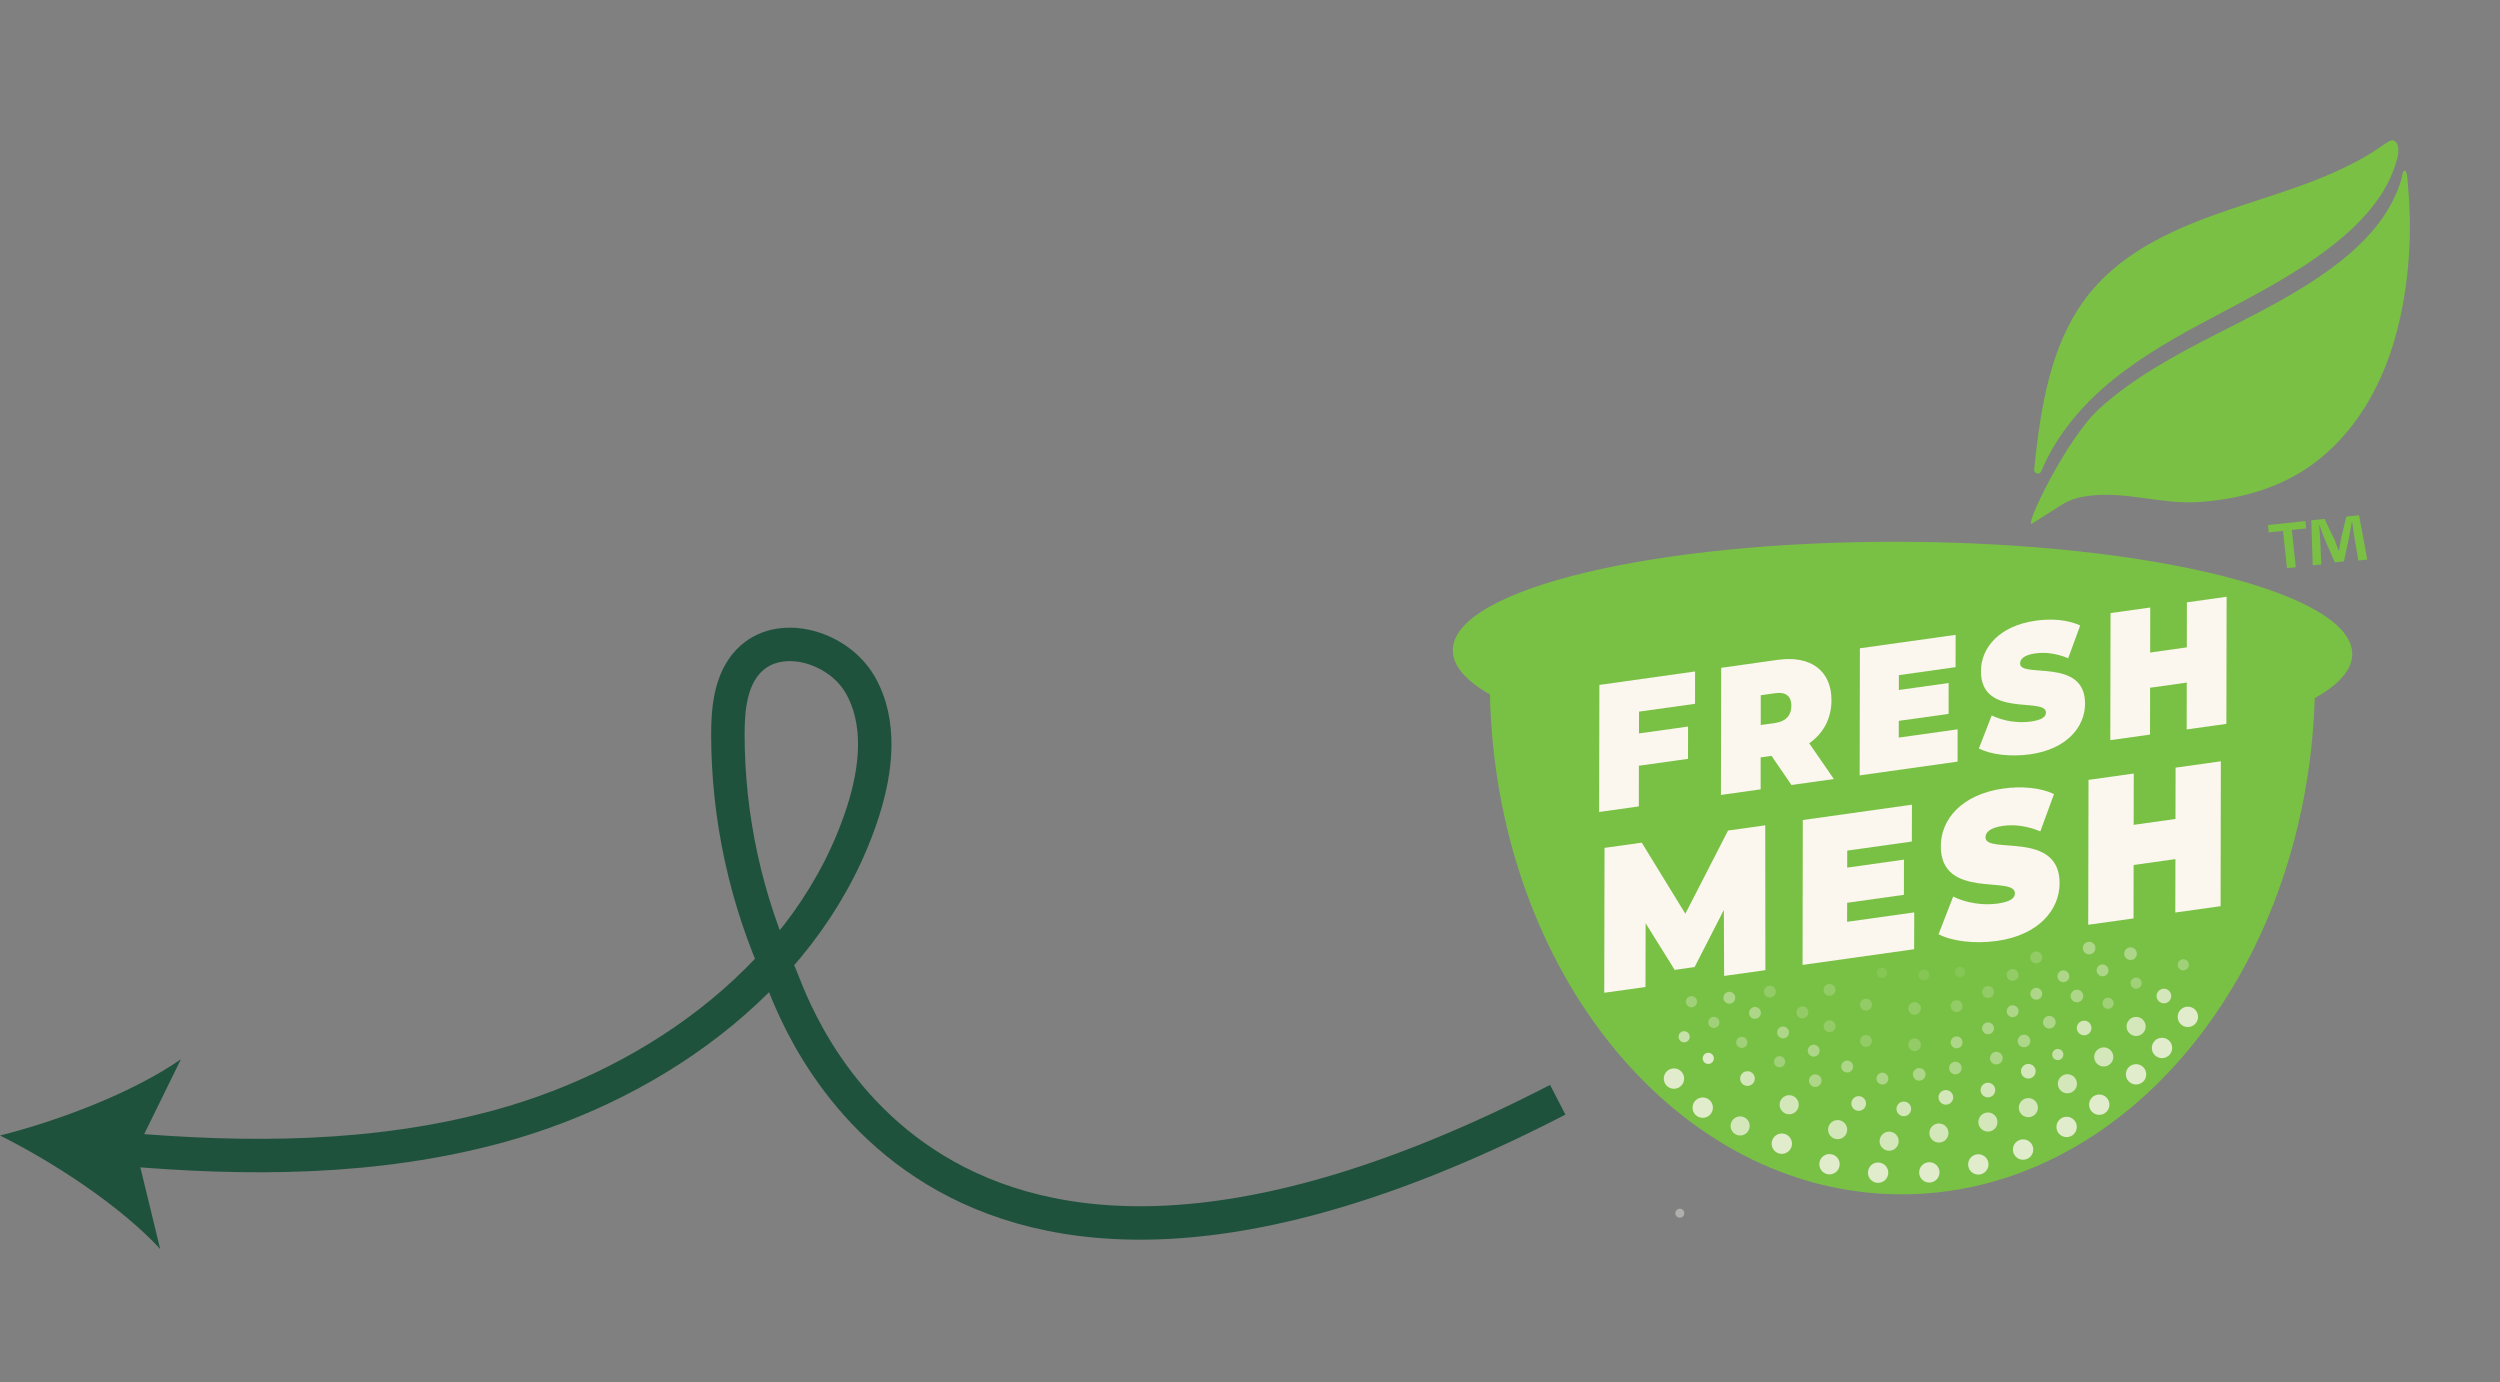<?xml version="1.0" encoding="UTF-8"?><svg id="Layer_2" xmlns="http://www.w3.org/2000/svg" xmlns:xlink="http://www.w3.org/1999/xlink" viewBox="0 0 523.16 289.27"><rect x="0" y="0" width="523.16" height="289.27" fill="#808080" stroke="none"/><defs><clipPath id="clippath"><rect x="280.13" y="0" width="243.03" height="289.27" style="fill:none;"/></clipPath><clipPath id="clippath-1"><rect x="280.13" y="0" width="243.03" height="289.27" style="fill:none;"/></clipPath><clipPath id="clippath-2"><rect x="280.13" y="0" width="243.03" height="289.27" style="fill:none;"/></clipPath><clipPath id="clippath-3"><polygon points="334.69 142.72 334.57 208.61 465.83 190.16 465.95 124.27 334.69 142.72" style="fill:none;"/></clipPath><clipPath id="clippath-4"><rect x="280.13" y="0" width="243.03" height="289.27" style="fill:none;"/></clipPath><clipPath id="clippath-5"><rect x="370.75" y="237.21" width="4.25" height="4.25" style="fill:none;"/></clipPath><clipPath id="clippath-6"><rect x="354.19" y="229.66" width="4.25" height="4.25" style="fill:none;"/></clipPath><clipPath id="clippath-7"><rect x="380.73" y="241.51" width="4.25" height="4.25" style="fill:none;"/></clipPath><clipPath id="clippath-8"><rect x="348.18" y="223.58" width="4.25" height="4.25" style="fill:none;"/></clipPath><clipPath id="clippath-9"><rect x="390.9" y="243.28" width="4.25" height="4.25" style="fill:none;"/></clipPath><clipPath id="clippath-10"><rect x="401.62" y="243.21" width="4.25" height="4.25" style="fill:none;"/></clipPath><clipPath id="clippath-11"><rect x="411.87" y="241.54" width="4.25" height="4.25" style="fill:none;"/></clipPath><clipPath id="clippath-12"><rect x="421.24" y="238.43" width="4.25" height="4.25" style="fill:none;"/></clipPath><clipPath id="clippath-13"><rect x="430.35" y="233.7" width="4.25" height="4.25" style="fill:none;"/></clipPath><clipPath id="clippath-14"><rect x="437.18" y="229.05" width="4.25" height="4.25" style="fill:none;"/></clipPath><clipPath id="clippath-15"><rect x="444.88" y="222.69" width="4.25" height="4.25" style="fill:none;"/></clipPath><clipPath id="clippath-16"><rect x="450.31" y="217.18" width="4.25" height="4.25" style="fill:none;"/></clipPath><clipPath id="clippath-17"><rect x="455.72" y="210.67" width="4.25" height="4.25" style="fill:none;"/></clipPath><clipPath id="clippath-18"><rect x="422.45" y="229.78" width="4.01" height="4.01" style="fill:none;"/></clipPath><clipPath id="clippath-19"><rect x="430.62" y="224.78" width="4.01" height="4.01" style="fill:none;"/></clipPath><clipPath id="clippath-20"><rect x="413.99" y="232.79" width="4.01" height="4.01" style="fill:none;"/></clipPath><clipPath id="clippath-21"><rect x="438.23" y="219.18" width="4.01" height="4.01" style="fill:none;"/></clipPath><clipPath id="clippath-22"><rect x="445" y="212.79" width="4.01" height="4.01" style="fill:none;"/></clipPath><clipPath id="clippath-23"><rect x="403.74" y="235.1" width="4.01" height="4.01" style="fill:none;"/></clipPath><clipPath id="clippath-24"><rect x="393.32" y="236.8" width="4.01" height="4.01" style="fill:none;"/></clipPath><clipPath id="clippath-25"><rect x="382.54" y="234.38" width="4.01" height="4.01" style="fill:none;"/></clipPath><clipPath id="clippath-26"><rect x="362.14" y="233.62" width="4.01" height="4.01" style="fill:none;"/></clipPath><clipPath id="clippath-27"><rect x="422.92" y="222.64" width="3.07" height="3.07" style="fill:none;"/></clipPath><clipPath id="clippath-28"><rect x="451.29" y="206.89" width="3.07" height="3.07" style="fill:none;"/></clipPath><clipPath id="clippath-29"><rect x="434.6" y="213.59" width="3.07" height="3.07" style="fill:none;"/></clipPath><clipPath id="clippath-30"><rect x="414.46" y="226.57" width="3.07" height="3.07" style="fill:none;"/></clipPath><clipPath id="clippath-31"><rect x="396.86" y="230.51" width="3.07" height="3.07" style="fill:none;"/></clipPath><clipPath id="clippath-32"><rect x="364.15" y="224.17" width="3.07" height="3.07" style="fill:none;"/></clipPath><clipPath id="clippath-33"><rect x="387.42" y="229.39" width="3.07" height="3.07" style="fill:none;"/></clipPath><clipPath id="clippath-34"><rect x="439.99" y="208.79" width="2.33" height="2.33" style="fill:none;"/></clipPath><clipPath id="clippath-35"><rect x="445.84" y="204.57" width="2.33" height="2.33" style="fill:none;"/></clipPath><clipPath id="clippath-36"><rect x="455.72" y="200.73" width="2.33" height="2.33" style="fill:none;"/></clipPath><clipPath id="clippath-37"><rect x="351.27" y="215.8" width="2.33" height="2.33" style="fill:none;"/></clipPath><clipPath id="clippath-38"><rect x="371.24" y="221.02" width="2.33" height="2.33" style="fill:none;"/></clipPath><clipPath id="clippath-39"><rect x="356.32" y="220.32" width="2.33" height="2.33" style="fill:none;"/></clipPath><clipPath id="clippath-40"><rect x="405.66" y="228.11" width="3.07" height="3.07" style="fill:none;"/></clipPath><clipPath id="clippath-41"><rect x="429.46" y="219.52" width="2.33" height="2.33" style="fill:none;"/></clipPath><clipPath id="clippath-42"><rect x="372.4" y="229.17" width="4.01" height="4.01" style="fill:none;"/></clipPath><clipPath id="clippath-43"><rect x="357.48" y="212.79" width="2.33" height="2.33" style="fill:none;"/></clipPath><clipPath id="clippath-44"><rect x="363.32" y="216.97" width="2.33" height="2.33" style="fill:none;"/></clipPath><clipPath id="clippath-45"><rect x="427.54" y="212.6" width="2.63" height="2.63" style="fill:none;"/></clipPath><clipPath id="clippath-46"><rect x="433.31" y="207.11" width="2.63" height="2.63" style="fill:none;"/></clipPath><clipPath id="clippath-47"><rect x="435.86" y="197.09" width="2.63" height="2.63" style="fill:none;"/></clipPath><clipPath id="clippath-48"><rect x="444.53" y="198.25" width="2.63" height="2.63" style="fill:none;"/></clipPath><clipPath id="clippath-49"><rect x="419.92" y="210.37" width="2.48" height="2.48" style="fill:none;"/></clipPath><clipPath id="clippath-50"><rect x="430.54" y="203.06" width="2.48" height="2.48" style="fill:none;"/></clipPath><clipPath id="clippath-51"><rect x="438.75" y="201.82" width="2.48" height="2.48" style="fill:none;"/></clipPath><clipPath id="clippath-52"><rect x="350.59" y="252.94" width="1.88" height="1.88" style="fill:none;"/></clipPath><clipPath id="clippath-53"><rect x="400.3" y="223.5" width="2.64" height="2.64" style="fill:none;"/></clipPath><clipPath id="clippath-54"><rect x="407.87" y="222.18" width="2.64" height="2.64" style="fill:none;"/></clipPath><clipPath id="clippath-55"><rect x="416.44" y="220.1" width="2.64" height="2.64" style="fill:none;"/></clipPath><clipPath id="clippath-56"><rect x="422.23" y="216.51" width="2.64" height="2.64" style="fill:none;"/></clipPath><clipPath id="clippath-57"><rect x="385.31" y="221.94" width="2.49" height="2.49" style="fill:none;"/></clipPath><clipPath id="clippath-58"><rect x="408.2" y="216.89" width="2.49" height="2.49" style="fill:none;"/></clipPath><clipPath id="clippath-59"><rect x="414.79" y="213.94" width="2.49" height="2.49" style="fill:none;"/></clipPath><clipPath id="clippath-60"><rect x="424.87" y="206.71" width="2.48" height="2.48" style="fill:none;"/></clipPath><clipPath id="clippath-61"><rect x="392.67" y="224.46" width="2.49" height="2.49" style="fill:none;"/></clipPath><clipPath id="clippath-62"><rect x="378.55" y="224.82" width="2.64" height="2.64" style="fill:none;"/></clipPath><clipPath id="clippath-63"><rect x="371.88" y="214.81" width="2.49" height="2.49" style="fill:none;"/></clipPath><clipPath id="clippath-64"><rect x="378.3" y="218.62" width="2.49" height="2.49" style="fill:none;"/></clipPath><clipPath id="clippath-65"><rect x="366" y="210.71" width="2.49" height="2.49" style="fill:none;"/></clipPath><clipPath id="clippath-66"><rect x="352.8" y="208.46" width="2.33" height="2.33" style="fill:none;"/></clipPath><clipPath id="clippath-67"><rect x="360.65" y="207.55" width="2.49" height="2.49" style="fill:none;"/></clipPath><clipPath id="clippath-68"><rect x="399.35" y="217.31" width="2.63" height="2.63" style="fill:none;"/></clipPath><clipPath id="clippath-69"><rect x="381.61" y="213.51" width="2.48" height="2.48" style="fill:none;"/></clipPath><clipPath id="clippath-70"><rect x="369.13" y="206.26" width="2.48" height="2.48" style="fill:none;"/></clipPath><clipPath id="clippath-71"><rect x="375.93" y="210.61" width="2.48" height="2.48" style="fill:none;"/></clipPath><clipPath id="clippath-72"><rect x="389.25" y="216.59" width="2.48" height="2.48" style="fill:none;"/></clipPath><clipPath id="clippath-73"><rect x="419.92" y="202.77" width="2.48" height="2.48" style="fill:none;"/></clipPath><clipPath id="clippath-74"><rect x="408.2" y="209.29" width="2.49" height="2.49" style="fill:none;"/></clipPath><clipPath id="clippath-75"><rect x="414.78" y="206.35" width="2.48" height="2.49" style="fill:none;"/></clipPath><clipPath id="clippath-76"><rect x="424.87" y="199.12" width="2.48" height="2.48" style="fill:none;"/></clipPath><clipPath id="clippath-77"><rect x="399.35" y="209.71" width="2.63" height="2.63" style="fill:none;"/></clipPath><clipPath id="clippath-78"><rect x="381.61" y="205.91" width="2.48" height="2.48" style="fill:none;"/></clipPath><clipPath id="clippath-79"><rect x="389.25" y="208.99" width="2.48" height="2.48" style="fill:none;"/></clipPath><clipPath id="clippath-80"><rect x="409.08" y="202.3" width="2.14" height="2.14" style="fill:none;"/></clipPath><clipPath id="clippath-81"><rect x="401.47" y="202.88" width="2.27" height="2.27" style="fill:none;"/></clipPath><clipPath id="clippath-82"><rect x="392.74" y="202.52" width="2.14" height="2.14" style="fill:none;"/></clipPath></defs><g id="Layer_1-2"><g style="clip-path:url(#clippath);"><g style="clip-path:url(#clippath-1);"><g style="clip-path:url(#clippath-2);"><path d="M398.23,113.38c-51.98-.23-94.16,9.93-94.21,22.69-.01,3.26,2.74,6.38,7.7,9.21.02.01.05.03.07.04,1.27,57.87,39.06,104.4,85.84,104.61,46.78.21,84.98-45.99,86.76-103.85.02-.01.05-.02.07-.04,4.98-2.79,7.76-5.88,7.78-9.14.06-12.76-42.03-23.29-94.01-23.52" style="fill:#79c144;"/><path d="M460.47,67.8c1.59-.86,3.19-1.71,4.78-2.55,8.81-4.67,17.71-9.37,25.27-15.87,2.28-1.96,4.4-4.11,6.23-6.5,1.81-2.35,3.33-4.95,4.3-7.77.43-1.25.98-2.75.82-4.09-.06-.5-.23-1.09-.63-1.43-.45-.38-.96-.21-1.41.06-1.44.85-2.78,1.87-4.21,2.73-1.41.84-2.85,1.62-4.32,2.35-2.95,1.46-5.99,2.71-9.08,3.85-3.11,1.15-6.25,2.18-9.4,3.21-2.03.66-4.06,1.32-6.08,2-10.87,3.67-21.93,8.43-29.23,17.28-7.71,9.35-10.11,21.9-11.48,33.94-.12,1.08-.24,2.16-.35,3.23-.09.89,1.15,1.2,1.49.37,2.75-6.66,7.45-12.57,12.9-17.37,6.13-5.39,13.2-9.56,20.4-13.45" style="fill:#79c044;"/><path d="M431.66,105.5c1.83-1.01,3.13-1.47,5.91-1.79,7.44-.85,14.9,1.84,22.37,1.36,7.47-.48,14.96-2.29,21.36-6.16,6.55-3.96,11.74-9.96,15.33-16.72,3.6-6.76,5.67-14.25,6.75-21.83.83-5.77,1.1-11.63.81-17.46-.07-1.44-.18-2.88-.32-4.31-.02-.25-.04-1.09-.15-1.79-.04-.27-.19-1.37-.7-1.02-.26.18-.43,1.57-.54,1.91-.2.64-.43,1.26-.67,1.89-.49,1.24-1.07,2.45-1.72,3.61-2.89,5.11-7.25,9.25-11.96,12.75-7.64,5.68-16.26,9.85-24.74,14.19-8.47,4.34-16.93,8.94-24,15.31-7.07,6.37-16.05,25.4-14.17,24.14" style="fill:#79c044;"/></g><g style="clip-path:url(#clippath-3);"><polygon points="354.72 140.51 334.69 143.33 334.64 169.92 342.95 168.75 342.96 160.24 353.24 158.8 353.25 152.04 342.98 153.48 342.99 148.92 354.71 147.28 354.72 140.51" style="fill:#fbf6ee;"/><path d="M368.46,151.72v-6.23s3.04-.43,3.04-.43c2.29-.32,3.38.7,3.37,2.64,0,1.94-1.1,3.27-3.38,3.59l-3.03.43ZM372.04,138.08l-11.86,1.67-.05,26.6,8.31-1.17v-6.69s2.27-.32,2.27-.32l4.18,6.1,8.87-1.25-5.16-7.48c2.96-2.05,4.65-5.17,4.66-9.01.01-6.16-4.34-9.42-11.21-8.45" style="fill:#fbf6ee;"/><polygon points="409.24 132.85 389.21 135.66 389.16 162.26 409.65 159.38 409.66 152.62 397.34 154.35 397.35 150.85 407.77 149.39 407.78 142.93 397.36 144.39 397.37 141.28 409.23 139.61 409.24 132.85" style="fill:#fbf6ee;"/><path d="M426.03,129.88c-7.64,1.07-11.48,5.64-11.49,10.58-.02,9.92,13.61,5.3,13.6,8.65,0,.91-.85,1.56-3.21,1.89-2.71.38-5.81-.13-8.13-1.29l-2.69,6.91c2.46,1.29,6.61,1.8,10.73,1.23,7.64-1.07,11.48-5.72,11.49-10.58.02-9.8-13.61-5.23-13.6-8.42,0-.91.78-1.78,3.21-2.12,2.15-.3,4.43.02,6.86,1.01l2.51-6.85c-2.57-1.2-5.98-1.48-9.29-1.01" style="fill:#fbf6ee;"/><polygon points="465.95 124.88 457.64 126.05 457.62 135.47 449.95 136.55 449.97 127.13 441.66 128.29 441.61 154.89 449.92 153.72 449.94 143.92 457.61 142.84 457.59 152.64 465.9 151.48 465.95 124.88" style="fill:#fbf6ee;"/><polygon points="369.4 172.71 361.62 173.8 352.68 191.21 343.56 176.34 335.77 177.43 335.71 207.75 344.34 206.54 344.37 193.2 350.45 202.96 354.62 202.37 360.74 190.42 360.8 204.23 369.43 203.02 369.4 172.71" style="fill:#fbf6ee;"/><polygon points="400.1 168.39 377.26 171.6 377.21 201.92 400.56 198.64 400.58 190.93 386.53 192.9 386.54 188.92 398.42 187.25 398.43 179.89 386.55 181.56 386.56 178 400.08 176.1 400.1 168.39" style="fill:#fbf6ee;"/><path d="M419.24,165.01c-8.71,1.22-13.09,6.43-13.1,12.06-.02,11.31,15.52,6.05,15.51,9.86,0,1.04-.97,1.78-3.65,2.16-3.09.43-6.62-.15-9.27-1.47l-3.06,7.88c2.8,1.47,7.54,2.06,12.23,1.4,8.71-1.22,13.09-6.52,13.1-12.06.02-11.18-15.52-5.96-15.51-9.6,0-1.04.89-2.03,3.66-2.42,2.45-.34,5.06.03,7.82,1.15l2.86-7.81c-2.93-1.36-6.82-1.68-10.59-1.15" style="fill:#fbf6ee;"/><polygon points="464.74 159.31 455.27 160.64 455.25 171.38 446.5 172.61 446.52 161.87 437.05 163.2 436.99 193.52 446.47 192.19 446.49 181.01 455.24 179.78 455.21 190.96 464.69 189.63 464.74 159.31" style="fill:#fbf6ee;"/></g><g style="clip-path:url(#clippath-4);"><g style="opacity:.8;"><g style="clip-path:url(#clippath-5);"><path d="M375,239.33c0,1.17-.95,2.13-2.13,2.13s-2.13-.95-2.13-2.13.95-2.13,2.13-2.13,2.13.95,2.13,2.13" style="fill:#fbf6ee;"/></g></g><g style="opacity:.8;"><g style="clip-path:url(#clippath-6);"><path d="M358.45,231.79c0,1.17-.95,2.13-2.13,2.13s-2.13-.95-2.13-2.13.95-2.13,2.13-2.13,2.13.95,2.13,2.13" style="fill:#fbf6ee;"/></g></g><g style="opacity:.8;"><g style="clip-path:url(#clippath-7);"><path d="M384.98,243.63c0,1.17-.95,2.13-2.13,2.13s-2.13-.95-2.13-2.13.95-2.13,2.13-2.13,2.13.95,2.13,2.13" style="fill:#fbf6ee;"/></g></g><g style="opacity:.8;"><g style="clip-path:url(#clippath-8);"><path d="M352.43,225.71c0,1.17-.95,2.13-2.13,2.13s-2.13-.95-2.13-2.13.95-2.13,2.13-2.13,2.13.95,2.13,2.13" style="fill:#fbf6ee;"/></g></g><g style="opacity:.8;"><g style="clip-path:url(#clippath-9);"><path d="M395.15,245.4c0,1.17-.95,2.13-2.13,2.13s-2.13-.95-2.13-2.13.95-2.13,2.13-2.13,2.13.95,2.13,2.13" style="fill:#fbf6ee;"/></g></g><g style="opacity:.8;"><g style="clip-path:url(#clippath-10);"><path d="M405.87,245.34c0,1.17-.95,2.13-2.13,2.13s-2.13-.95-2.13-2.13.95-2.13,2.13-2.13,2.13.95,2.13,2.13" style="fill:#fbf6ee;"/></g></g><g style="opacity:.8;"><g style="clip-path:url(#clippath-11);"><path d="M416.12,243.67c0,1.17-.95,2.13-2.13,2.13s-2.13-.95-2.13-2.13.95-2.13,2.13-2.13,2.13.95,2.13,2.13" style="fill:#fbf6ee;"/></g></g><g style="opacity:.8;"><g style="clip-path:url(#clippath-12);"><path d="M425.49,240.56c0,1.17-.95,2.13-2.13,2.13s-2.13-.95-2.13-2.13.95-2.13,2.13-2.13,2.13.95,2.13,2.13" style="fill:#fbf6ee;"/></g></g><g style="opacity:.8;"><g style="clip-path:url(#clippath-13);"><path d="M434.6,235.83c0,1.17-.95,2.13-2.13,2.13s-2.13-.95-2.13-2.13.95-2.13,2.13-2.13,2.13.95,2.13,2.13" style="fill:#fbf6ee;"/></g></g><g style="opacity:.8;"><g style="clip-path:url(#clippath-14);"><path d="M441.43,231.17c0,1.17-.95,2.13-2.13,2.13s-2.13-.95-2.13-2.13.95-2.13,2.13-2.13,2.13.95,2.13,2.13" style="fill:#fbf6ee;"/></g></g><g style="opacity:.8;"><g style="clip-path:url(#clippath-15);"><path d="M449.13,224.82c0,1.17-.95,2.13-2.13,2.13s-2.13-.95-2.13-2.13.95-2.13,2.13-2.13,2.13.95,2.13,2.13" style="fill:#fbf6ee;"/></g></g><g style="opacity:.8;"><g style="clip-path:url(#clippath-16);"><path d="M454.56,219.3c0,1.17-.95,2.13-2.13,2.13s-2.13-.95-2.13-2.13.95-2.13,2.13-2.13,2.13.95,2.13,2.13" style="fill:#fbf6ee;"/></g></g><g style="opacity:.8;"><g style="clip-path:url(#clippath-17);"><path d="M459.97,212.79c0,1.17-.95,2.13-2.13,2.13s-2.13-.95-2.13-2.13.95-2.13,2.13-2.13,2.13.95,2.13,2.13" style="fill:#fbf6ee;"/></g></g><g style="opacity:.7;"><g style="clip-path:url(#clippath-18);"><path d="M426.46,231.79c0,1.11-.9,2-2,2s-2-.9-2-2,.9-2,2-2,2,.9,2,2" style="fill:#fbf6ee;"/></g></g><g style="opacity:.7;"><g style="clip-path:url(#clippath-19);"><path d="M434.63,226.79c0,1.11-.9,2-2,2s-2-.9-2-2,.9-2,2-2,2,.9,2,2" style="fill:#fbf6ee;"/></g></g><g style="opacity:.7;"><g style="clip-path:url(#clippath-20);"><path d="M418,234.8c0,1.11-.9,2-2,2s-2-.9-2-2,.9-2,2-2,2,.9,2,2" style="fill:#fbf6ee;"/></g></g><g style="opacity:.7;"><g style="clip-path:url(#clippath-21);"><path d="M442.24,221.18c0,1.11-.9,2-2,2s-2-.9-2-2,.9-2,2-2,2,.9,2,2" style="fill:#fbf6ee;"/></g></g><g style="opacity:.7;"><g style="clip-path:url(#clippath-22);"><path d="M449.01,214.8c0,1.11-.9,2-2,2s-2-.9-2-2,.9-2,2-2,2,.9,2,2" style="fill:#fbf6ee;"/></g></g><g style="opacity:.7;"><g style="clip-path:url(#clippath-23);"><path d="M407.75,237.1c0,1.11-.9,2-2,2s-2-.9-2-2,.9-2,2-2,2,.9,2,2" style="fill:#fbf6ee;"/></g></g><g style="opacity:.7;"><g style="clip-path:url(#clippath-24);"><path d="M397.33,238.81c0,1.11-.9,2-2,2s-2-.9-2-2,.9-2,2-2,2,.9,2,2" style="fill:#fbf6ee;"/></g></g><g style="opacity:.7;"><g style="clip-path:url(#clippath-25);"><path d="M386.55,236.39c0,1.11-.9,2-2,2s-2-.9-2-2,.9-2,2-2,2,.9,2,2" style="fill:#fbf6ee;"/></g></g><g style="opacity:.7;"><g style="clip-path:url(#clippath-26);"><path d="M366.15,235.62c0,1.11-.9,2-2,2s-2-.9-2-2,.9-2,2-2,2,.9,2,2" style="fill:#fbf6ee;"/></g></g><g style="opacity:.7;"><g style="clip-path:url(#clippath-27);"><path d="M425.99,224.17c0,.85-.69,1.53-1.53,1.53s-1.54-.69-1.54-1.53.69-1.53,1.54-1.53,1.53.69,1.53,1.53" style="fill:#fbf6ee;"/></g></g><g style="opacity:.7;"><g style="clip-path:url(#clippath-28);"><path d="M454.36,208.43c0,.85-.69,1.53-1.53,1.53s-1.54-.69-1.54-1.53.69-1.53,1.54-1.53,1.53.69,1.53,1.53" style="fill:#fbf6ee;"/></g></g><g style="opacity:.7;"><g style="clip-path:url(#clippath-29);"><path d="M437.67,215.12c0,.85-.69,1.53-1.53,1.53s-1.54-.69-1.54-1.53.69-1.53,1.54-1.53,1.53.69,1.53,1.53" style="fill:#fbf6ee;"/></g></g><g style="opacity:.7;"><g style="clip-path:url(#clippath-30);"><path d="M417.53,228.11c0,.85-.69,1.53-1.53,1.53s-1.54-.69-1.54-1.53.69-1.53,1.54-1.53,1.53.69,1.53,1.53" style="fill:#fbf6ee;"/></g></g><g style="opacity:.7;"><g style="clip-path:url(#clippath-31);"><path d="M399.93,232.05c0,.85-.69,1.53-1.53,1.53s-1.54-.69-1.54-1.53.69-1.53,1.54-1.53,1.53.69,1.53,1.53" style="fill:#fbf6ee;"/></g></g><g style="opacity:.7;"><g style="clip-path:url(#clippath-32);"><path d="M367.04,226.43c-.4.75-1.33,1.03-2.08.63-.75-.4-1.03-1.33-.63-2.08.4-.75,1.33-1.03,2.08-.63.75.4,1.03,1.33.63,2.08" style="fill:#fbf6ee;"/></g></g><g style="opacity:.7;"><g style="clip-path:url(#clippath-33);"><path d="M390.31,231.65c-.4.75-1.33,1.03-2.08.63-.75-.4-1.03-1.33-.63-2.08.4-.75,1.33-1.03,2.08-.63.75.4,1.03,1.33.63,2.08" style="fill:#fbf6ee;"/></g></g><g style="opacity:.3;"><g style="clip-path:url(#clippath-34);"><path d="M442.18,210.5c-.3.57-1.01.78-1.58.48-.57-.3-.78-1.01-.48-1.58.3-.57,1.01-.78,1.58-.48.57.3.78,1.01.48,1.58" style="fill:#fbf6ee;"/></g></g><g style="opacity:.3;"><g style="clip-path:url(#clippath-35);"><path d="M448.04,206.28c-.3.57-1.01.78-1.58.48-.57-.3-.78-1.01-.48-1.58.3-.57,1.01-.78,1.58-.48.57.3.78,1.01.48,1.58" style="fill:#fbf6ee;"/></g></g><g style="opacity:.3;"><g style="clip-path:url(#clippath-36);"><path d="M457.91,202.45c-.3.57-1.01.78-1.58.48-.57-.3-.78-1.01-.48-1.58.3-.57,1.01-.78,1.58-.48.57.3.78,1.01.48,1.58" style="fill:#fbf6ee;"/></g></g><g style="opacity:.6;"><g style="clip-path:url(#clippath-37);"><path d="M353.46,217.51c-.3.57-1.01.78-1.58.48-.57-.3-.78-1.01-.48-1.58.3-.57,1.01-.78,1.58-.48.57.3.78,1.01.48,1.58" style="fill:#fbf6ee;"/></g></g><g style="opacity:.3;"><g style="clip-path:url(#clippath-38);"><path d="M373.43,222.73c-.3.57-1.01.78-1.58.48-.57-.3-.78-1.01-.48-1.58.3-.57,1.01-.78,1.58-.48.57.3.78,1.01.48,1.58" style="fill:#fbf6ee;"/></g></g><g style="opacity:.8;"><g style="clip-path:url(#clippath-39);"><path d="M358.51,222.03c-.3.57-1.01.78-1.58.48-.57-.3-.78-1.01-.48-1.58.3-.57,1.01-.78,1.58-.48.57.3.78,1.01.48,1.58" style="fill:#fbf6ee;"/></g></g><g style="opacity:.7;"><g style="clip-path:url(#clippath-40);"><path d="M408.73,229.64c0,.85-.69,1.53-1.53,1.53s-1.54-.69-1.54-1.53.69-1.53,1.54-1.53,1.53.69,1.53,1.53" style="fill:#fbf6ee;"/></g></g><g style="opacity:.6;"><g style="clip-path:url(#clippath-41);"><path d="M431.65,221.23c-.3.57-1.01.78-1.58.48-.57-.3-.78-1.01-.48-1.58.3-.57,1.01-.78,1.58-.48.57.3.78,1.01.48,1.58" style="fill:#fbf6ee;"/></g></g><g style="opacity:.7;"><g style="clip-path:url(#clippath-42);"><path d="M376.41,231.18c0,1.11-.9,2-2,2s-2-.9-2-2,.9-2,2-2,2,.9,2,2" style="fill:#fbf6ee;"/></g></g><g style="opacity:.3;"><g style="clip-path:url(#clippath-43);"><path d="M359.68,214.5c-.3.57-1.01.78-1.58.48-.57-.3-.78-1.01-.48-1.58.3-.57,1.01-.78,1.58-.48.57.3.78,1.01.48,1.58" style="fill:#fbf6ee;"/></g></g><g style="opacity:.3;"><g style="clip-path:url(#clippath-44);"><path d="M365.52,218.68c-.3.57-1.01.78-1.58.48-.57-.3-.78-1.01-.48-1.58.3-.57,1.01-.78,1.58-.48.57.3.78,1.01.48,1.58" style="fill:#fbf6ee;"/></g></g><g style="opacity:.4;"><g style="clip-path:url(#clippath-45);"><path d="M430.17,213.92c0,.73-.59,1.32-1.32,1.32s-1.32-.59-1.32-1.32.59-1.32,1.32-1.32,1.32.59,1.32,1.32" style="fill:#fbf6ee;"/></g></g><g style="opacity:.4;"><g style="clip-path:url(#clippath-46);"><path d="M435.95,208.43c0,.73-.59,1.32-1.32,1.32s-1.32-.59-1.32-1.32.59-1.32,1.32-1.32,1.32.59,1.32,1.32" style="fill:#fbf6ee;"/></g></g><g style="opacity:.4;"><g style="clip-path:url(#clippath-47);"><path d="M438.5,198.4c0,.73-.59,1.32-1.32,1.32s-1.32-.59-1.32-1.32.59-1.32,1.32-1.32,1.32.59,1.32,1.32" style="fill:#fbf6ee;"/></g></g><g style="opacity:.4;"><g style="clip-path:url(#clippath-48);"><path d="M447.16,199.57c0,.73-.59,1.32-1.32,1.32s-1.32-.59-1.32-1.32.59-1.32,1.32-1.32,1.32.59,1.32,1.32" style="fill:#fbf6ee;"/></g></g><g style="opacity:.4;"><g style="clip-path:url(#clippath-49);"><path d="M422.41,211.61c0,.69-.56,1.24-1.24,1.24s-1.24-.56-1.24-1.24.56-1.24,1.24-1.24,1.24.56,1.24,1.24" style="fill:#fbf6ee;"/></g></g><g style="opacity:.4;"><g style="clip-path:url(#clippath-50);"><path d="M433.03,204.3c0,.69-.56,1.24-1.24,1.24s-1.24-.56-1.24-1.24.56-1.24,1.24-1.24,1.24.56,1.24,1.24" style="fill:#fbf6ee;"/></g></g><g style="opacity:.4;"><g style="clip-path:url(#clippath-51);"><path d="M441.23,203.06c0,.69-.56,1.24-1.24,1.24s-1.24-.56-1.24-1.24.56-1.24,1.24-1.24,1.24.56,1.24,1.24" style="fill:#fbf6ee;"/></g></g><g style="opacity:.4;"><g style="clip-path:url(#clippath-52);"><path d="M352.36,254.32c-.24.46-.81.63-1.27.39-.46-.24-.63-.81-.39-1.27.24-.46.81-.63,1.27-.39.46.24.63.81.39,1.27" style="fill:#fbf6ee;"/></g></g><g style="opacity:.4;"><g style="clip-path:url(#clippath-53);"><path d="M402.86,225.26c-.24.69-.99,1.05-1.68.81-.69-.24-1.05-.99-.8-1.68.24-.69.99-1.05,1.68-.81.69.24,1.05.99.81,1.68" style="fill:#fbf6ee;"/></g></g><g style="opacity:.4;"><g style="clip-path:url(#clippath-54);"><path d="M410.43,223.94c-.24.69-.99,1.05-1.68.81-.69-.24-1.05-.99-.8-1.68.24-.69.99-1.05,1.68-.81.69.24,1.05.99.81,1.68" style="fill:#fbf6ee;"/></g></g><g style="opacity:.4;"><g style="clip-path:url(#clippath-55);"><path d="M419,221.86c-.24.69-.99,1.05-1.68.81-.69-.24-1.05-.99-.8-1.68.24-.69.99-1.05,1.68-.81.69.24,1.05.99.81,1.68" style="fill:#fbf6ee;"/></g></g><g style="opacity:.4;"><g style="clip-path:url(#clippath-56);"><path d="M424.79,218.27c-.24.69-.99,1.05-1.68.81-.69-.24-1.05-.99-.8-1.68.24-.69.99-1.05,1.68-.81.69.24,1.05.99.81,1.68" style="fill:#fbf6ee;"/></g></g><g style="opacity:.4;"><g style="clip-path:url(#clippath-57);"><path d="M387.72,223.6c-.23.65-.94.99-1.58.76-.65-.23-.99-.94-.76-1.58.23-.65.94-.99,1.58-.76.65.23.99.94.76,1.58" style="fill:#fbf6ee;"/></g></g><g style="opacity:.4;"><g style="clip-path:url(#clippath-58);"><path d="M410.62,218.54c-.23.65-.94.99-1.58.76-.65-.23-.99-.94-.76-1.58.23-.65.94-.99,1.58-.76.65.23.99.94.76,1.58" style="fill:#fbf6ee;"/></g></g><g style="opacity:.4;"><g style="clip-path:url(#clippath-59);"><path d="M417.2,215.6c-.23.65-.94.99-1.58.76-.65-.23-.99-.94-.76-1.58.23-.65.94-.99,1.58-.76.65.23.99.94.76,1.58" style="fill:#fbf6ee;"/></g></g><g style="opacity:.4;"><g style="clip-path:url(#clippath-60);"><path d="M427.36,207.96c0,.69-.56,1.24-1.24,1.24s-1.24-.56-1.24-1.24.56-1.24,1.24-1.24,1.24.56,1.24,1.24" style="fill:#fbf6ee;"/></g></g><g style="opacity:.4;"><g style="clip-path:url(#clippath-61);"><path d="M395.09,226.12c-.23.65-.94.99-1.58.76-.65-.23-.99-.94-.76-1.58.23-.65.94-.99,1.58-.76.65.23.99.94.76,1.58" style="fill:#fbf6ee;"/></g></g><g style="opacity:.4;"><g style="clip-path:url(#clippath-62);"><path d="M381.11,226.57c-.24.69-.99,1.05-1.68.81-.69-.24-1.05-.99-.8-1.68.24-.69.99-1.05,1.68-.81.69.24,1.05.99.81,1.68" style="fill:#fbf6ee;"/></g></g><g style="opacity:.4;"><g style="clip-path:url(#clippath-63);"><path d="M374.3,216.46c-.23.65-.94.99-1.58.76-.65-.23-.99-.94-.76-1.58.23-.65.94-.99,1.58-.76.65.23.99.94.76,1.58" style="fill:#fbf6ee;"/></g></g><g style="opacity:.4;"><g style="clip-path:url(#clippath-64);"><path d="M380.71,220.28c-.23.65-.94.99-1.58.76-.65-.23-.99-.94-.76-1.58.23-.65.94-.99,1.58-.76.65.23.99.94.76,1.58" style="fill:#fbf6ee;"/></g></g><g style="opacity:.4;"><g style="clip-path:url(#clippath-65);"><path d="M368.42,212.37c-.23.65-.94.99-1.58.76-.65-.23-.99-.94-.76-1.58.23-.65.94-.99,1.58-.76.65.23.99.94.76,1.58" style="fill:#fbf6ee;"/></g></g><g style="opacity:.3;"><g style="clip-path:url(#clippath-66);"><path d="M354.99,210.17c-.3.57-1.01.78-1.58.48-.57-.3-.78-1.01-.48-1.58.3-.57,1.01-.78,1.58-.48.57.3.78,1.01.48,1.58" style="fill:#fbf6ee;"/></g></g><g style="opacity:.4;"><g style="clip-path:url(#clippath-67);"><path d="M363.06,209.2c-.23.65-.94.99-1.58.76-.65-.23-.99-.94-.76-1.58.23-.65.94-.99,1.58-.76.65.23.99.94.76,1.58" style="fill:#fbf6ee;"/></g></g><g style="opacity:.2;"><g style="clip-path:url(#clippath-68);"><path d="M401.75,219.38c-.42.6-1.24.75-1.83.33-.6-.42-.75-1.24-.33-1.83.42-.6,1.24-.74,1.83-.33.6.42.74,1.24.33,1.83" style="fill:#fbf6ee;"/></g></g><g style="opacity:.2;"><g style="clip-path:url(#clippath-69);"><path d="M383.88,215.46c-.39.56-1.17.7-1.73.31-.56-.39-.7-1.17-.31-1.73.39-.56,1.17-.7,1.73-.31.56.39.7,1.17.31,1.73" style="fill:#fbf6ee;"/></g></g><g style="opacity:.2;"><g style="clip-path:url(#clippath-70);"><path d="M371.1,208.51c-.56.4-1.33.28-1.73-.28-.4-.56-.28-1.33.28-1.73.56-.4,1.33-.28,1.73.28.4.56.28,1.33-.28,1.73" style="fill:#fbf6ee;"/></g></g><g style="opacity:.2;"><g style="clip-path:url(#clippath-71);"><path d="M377.9,212.86c-.56.4-1.33.28-1.73-.28-.4-.56-.28-1.33.28-1.73.56-.4,1.33-.28,1.73.28.4.56.28,1.33-.28,1.73" style="fill:#fbf6ee;"/></g></g><g style="opacity:.2;"><g style="clip-path:url(#clippath-72);"><path d="M391.51,218.54c-.39.56-1.17.7-1.73.31-.56-.39-.7-1.17-.31-1.73.39-.56,1.17-.7,1.73-.31.56.39.7,1.17.31,1.73" style="fill:#fbf6ee;"/></g></g><g style="opacity:.2;"><g style="clip-path:url(#clippath-73);"><path d="M422.4,204.02c0,.69-.56,1.24-1.24,1.24s-1.24-.56-1.24-1.24.56-1.24,1.24-1.24,1.24.56,1.24,1.24" style="fill:#fbf6ee;"/></g></g><g style="opacity:.2;"><g style="clip-path:url(#clippath-74);"><path d="M410.61,210.95c-.23.65-.94.99-1.58.76-.65-.23-.99-.94-.76-1.58.23-.65.94-.99,1.58-.76s.99.94.76,1.58" style="fill:#fbf6ee;"/></g></g><g style="opacity:.2;"><g style="clip-path:url(#clippath-75);"><path d="M417.2,208c-.23.65-.94.99-1.58.76-.65-.23-.99-.94-.76-1.58.23-.65.94-.99,1.58-.76.65.23.99.94.76,1.58" style="fill:#fbf6ee;"/></g></g><g style="opacity:.2;"><g style="clip-path:url(#clippath-76);"><path d="M427.35,200.36c0,.69-.56,1.24-1.24,1.24s-1.24-.56-1.24-1.24.56-1.24,1.24-1.24,1.24.56,1.24,1.24" style="fill:#fbf6ee;"/></g></g><g style="opacity:.2;"><g style="clip-path:url(#clippath-77);"><path d="M401.74,211.78c-.42.6-1.24.75-1.83.33-.6-.42-.75-1.24-.33-1.83.42-.6,1.24-.74,1.83-.33.6.42.74,1.24.33,1.83" style="fill:#fbf6ee;"/></g></g><g style="opacity:.2;"><g style="clip-path:url(#clippath-78);"><path d="M383.87,207.86c-.39.56-1.17.7-1.73.31-.56-.39-.7-1.17-.31-1.73.39-.56,1.17-.7,1.73-.31.56.39.7,1.17.31,1.73" style="fill:#fbf6ee;"/></g></g><g style="opacity:.2;"><g style="clip-path:url(#clippath-79);"><path d="M391.51,210.95c-.39.56-1.17.7-1.73.31-.56-.39-.7-1.17-.31-1.73.39-.56,1.17-.7,1.73-.31.56.39.7,1.17.31,1.73" style="fill:#fbf6ee;"/></g></g><g style="opacity:.1;"><g style="clip-path:url(#clippath-80);"><path d="M411.18,203.7c-.18.56-.78.87-1.35.69-.56-.18-.87-.78-.69-1.35.18-.56.78-.87,1.35-.69.56.18.87.78.69,1.35" style="fill:#fbf6ee;"/></g></g><g style="opacity:.1;"><g style="clip-path:url(#clippath-81);"><path d="M403.55,204.64c-.34.53-1.05.67-1.57.33-.53-.34-.67-1.05-.33-1.57.34-.53,1.05-.67,1.57-.33.53.34.67,1.05.33,1.57" style="fill:#fbf6ee;"/></g></g><g style="opacity:.1;"><g style="clip-path:url(#clippath-82);"><path d="M394.71,204.17c-.32.5-.99.63-1.48.31s-.63-.99-.31-1.48c.32-.5.99-.64,1.48-.31s.63.99.31,1.48" style="fill:#fbf6ee;"/></g></g><path d="M482.43,109.03l.16,1.55-2.99.32.83,7.8-1.85.2-.83-7.8-2.99.32-.16-1.55,7.83-.83ZM493.52,117.3l-.93-5.46c-.11-.72-.21-1.61-.35-2.6h-.1c-.15.86-.31,1.99-.5,2.88l-1.13,5.36-1.92.2-2.25-5.15c-.25-.7-.64-1.77-.93-2.58h-.1c.09.87.15,1.77.21,2.63l.24,5.53-1.79.19-.3-9.41,2.78-.3,2.1,4.4c.28.7.53,1.37.87,2.3h.03c.15-.89.27-1.7.41-2.41l1.13-4.77,2.68-.28,1.71,9.27-1.85.2Z" style="fill:#79c044;"/></g></g></g><path d="M325.98,230.14c-132.96,68.61-160.31-20.86-162.6-25.85-7.26-15.82-11.06-33.21-11.06-50.62,0-5.47.58-11.44,4.37-15.38,6.37-6.6,18.62-3.01,23.25,4.9,4.63,7.92,3.45,17.95.64,26.68-10.73,33.33-42.49,56.63-76.27,65.84-25.66,6.99-52.49,7.08-79.12,4.72" style="fill:none; stroke:#1f523c; stroke-miterlimit:10; stroke-width:7px;"/><path d="M0,237.62c12.34-3.1,27.87-9,37.86-15.96l-9.35,19.07,5.01,20.64c-8.25-8.95-22.14-18.06-33.52-23.75Z" style="fill:#1f523c;"/></g></svg>
